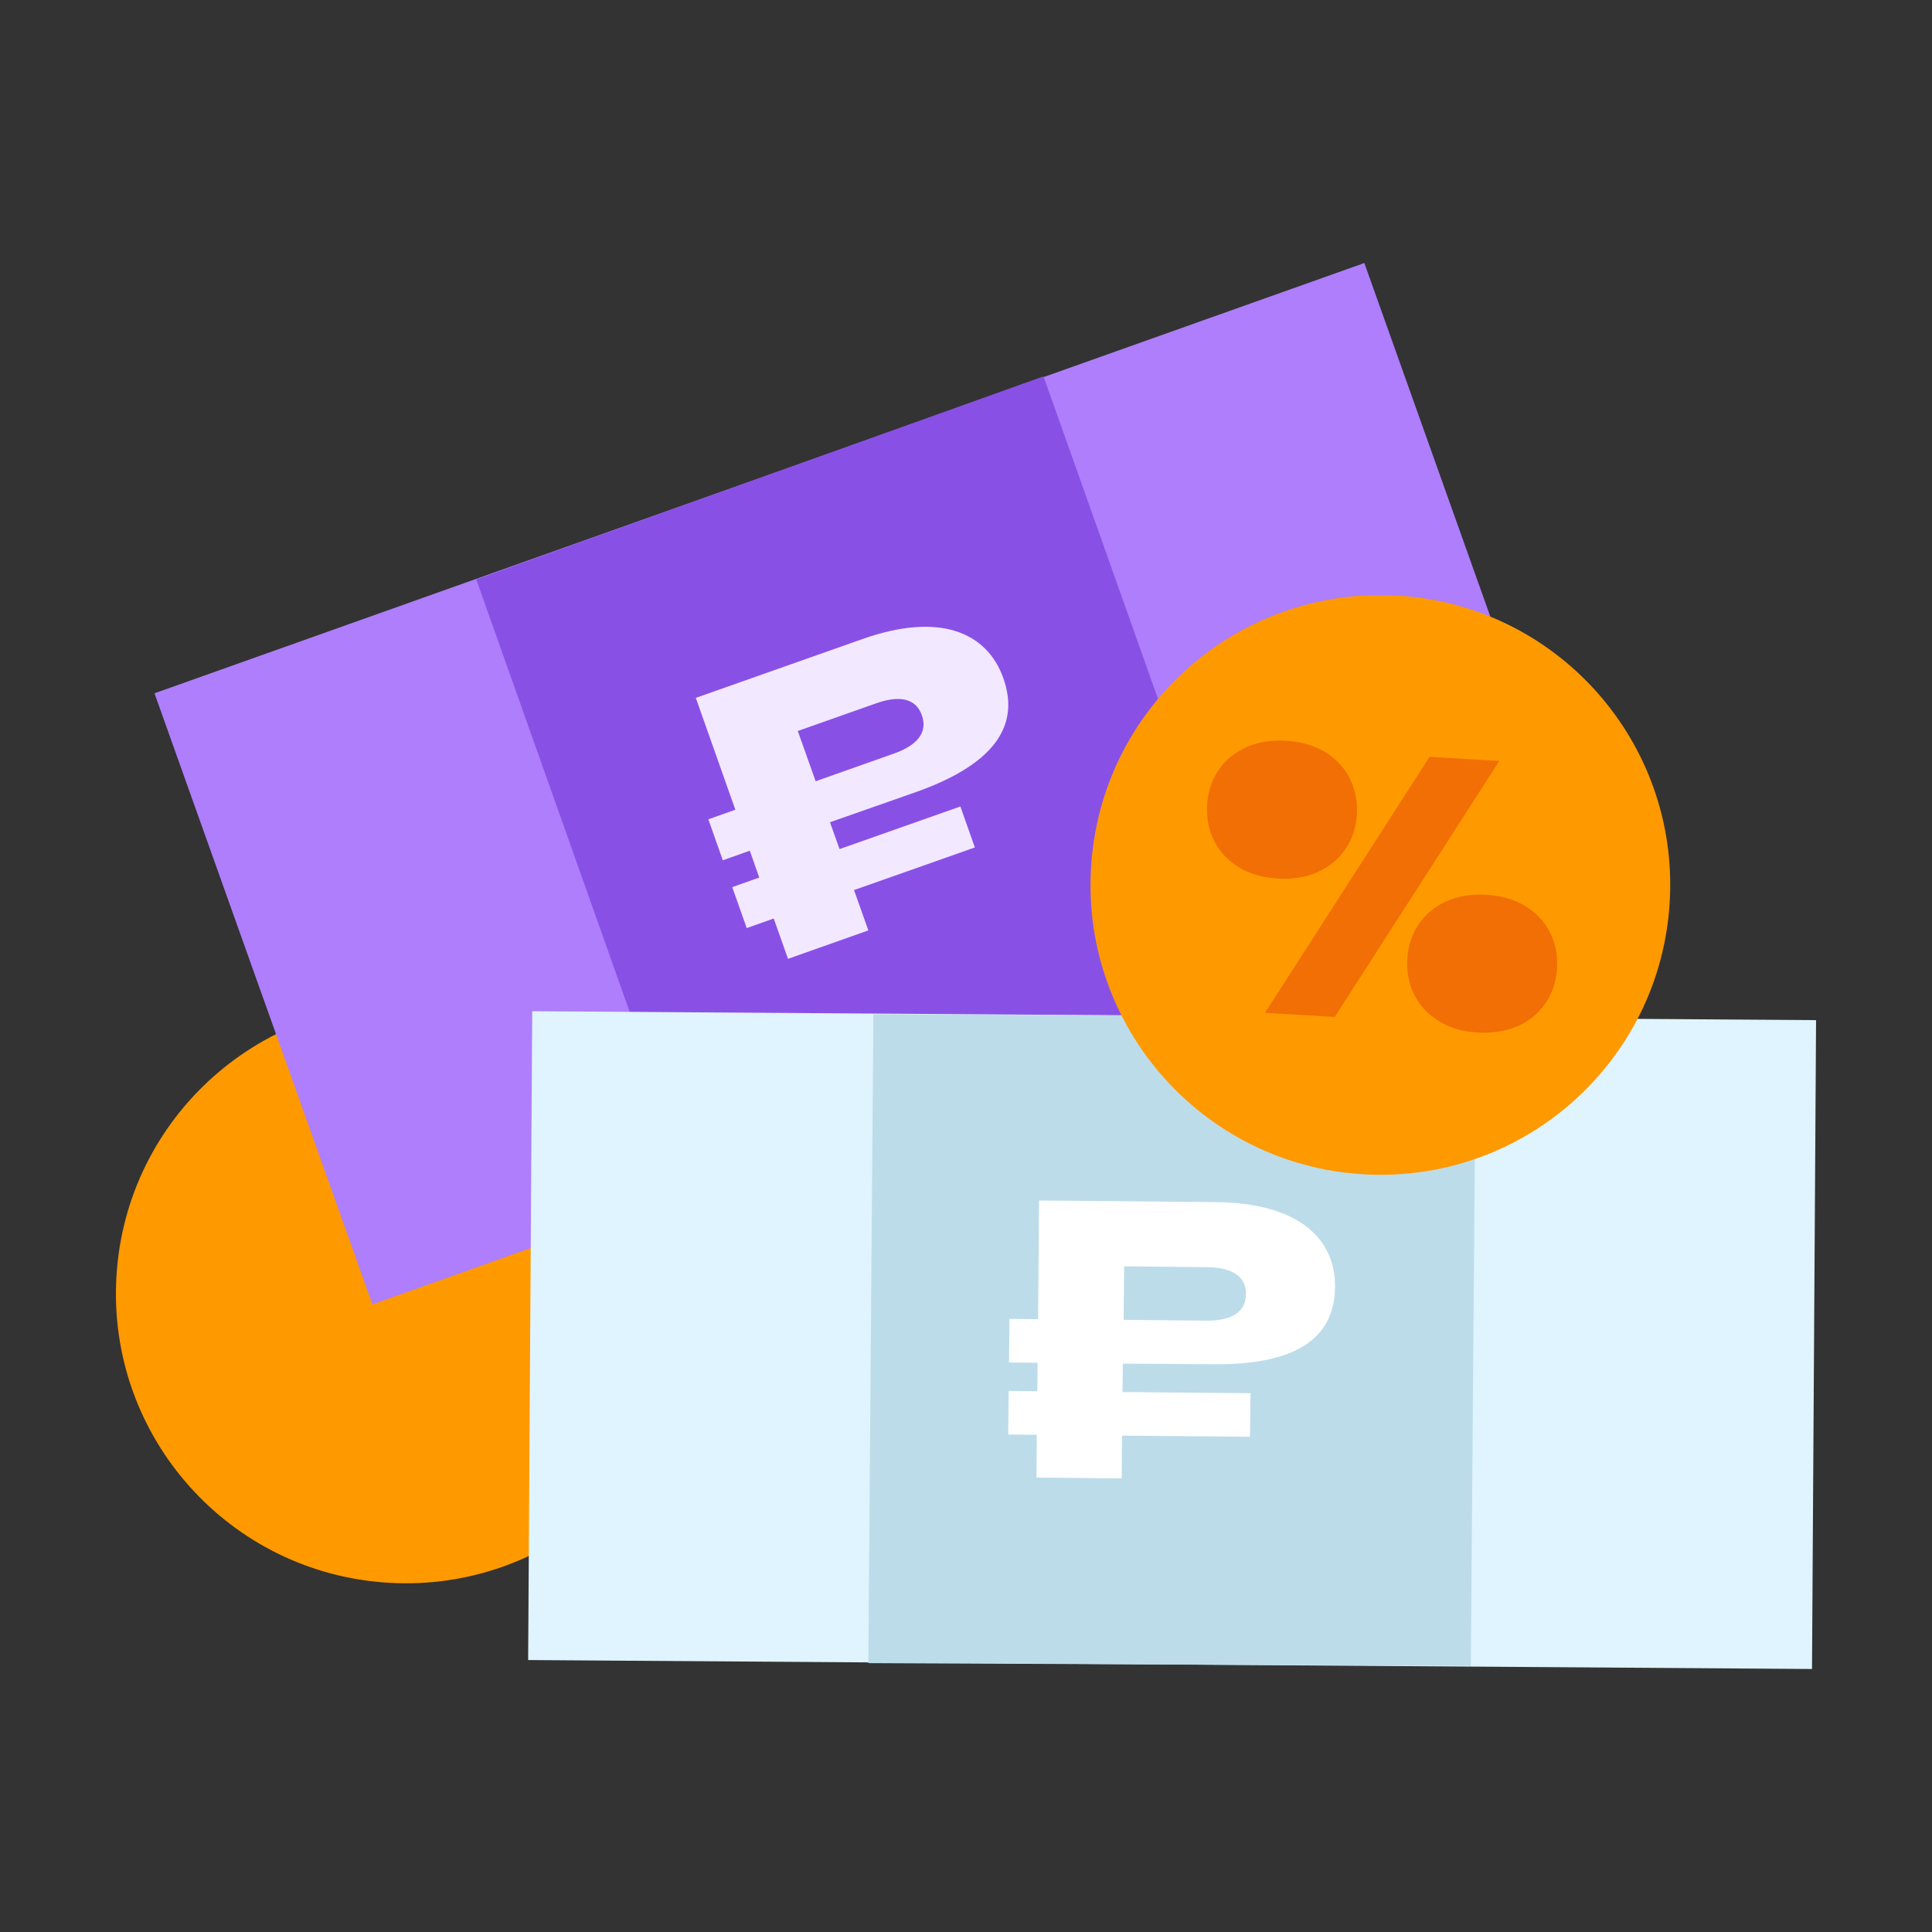 <svg xmlns="http://www.w3.org/2000/svg" width="128" height="128" fill="none"><rect width="100%" height="100%" fill="#333333" stroke="none"/><path fill="#F90" d="M25.78 104.865c10.591.614 19.674-7.477 20.277-18.068.614-10.59-7.477-19.673-18.068-20.276-10.58-.614-19.662 7.477-20.276 18.068-.614 10.59 7.477 19.662 18.068 20.276Z"/><path fill="#AE7EFC" d="M10.235 45.932 24.672 86.42l80.145-28.507-14.426-40.488-80.156 28.507Z"/><path fill="#8950E6" d="m31.555 38.391 14.372 40.51 37.59-13.457-14.383-40.51-37.58 13.457Z"/><path fill="#F2E8FF" d="M60.698 52.472c5.527-1.96 6.809-4.633 5.775-7.541-1.078-3.039-4.213-4.407-9.352-2.586l-11.022 3.89 2.619 7.412-1.789.635.959 2.715 1.788-.636.625 1.778-1.788.636.959 2.715 1.788-.636.948 2.672 5.322-1.885-.948-2.672 8.005-2.823-.959-2.715-8.005 2.823-.635-1.778 5.71-2.004Zm-2.629-5.882c1.735-.614 2.672-.173 3.006.797.355.98-.097 1.918-1.832 2.532L54.04 51.76l-1.185-3.329 5.214-1.842Z"/><path fill="#DFF4FE" d="m35.26 66.995-.269 42.987 85.059.593.269-42.988-85.058-.592Z"/><path fill="#BDDCEA" d="m57.864 67.2-.334 42.987 39.917.183.334-42.987-39.917-.183Z"/><path fill="#fff" d="M80.445 90.385c5.861.043 7.973-2.026 8.005-5.118.032-3.221-2.446-5.58-7.919-5.624l-11.69-.107-.064 7.864-1.896-.021-.032 2.887 1.896.022-.022 1.885-1.896-.021-.032 2.887 1.896.022-.021 2.833 5.645.054.022-2.833 8.478.075.033-2.888-8.48-.075.022-1.885 6.055.043Zm-.452-6.432c1.842.021 2.564.754 2.553 1.778 0 1.055-.754 1.777-2.586 1.766l-5.516-.053.033-3.545 5.516.054Z"/><path fill="#F90" d="M90.348 77.801c10.591.614 19.673-7.477 20.276-18.067.614-10.59-7.477-19.673-18.067-20.276-10.59-.604-19.673 7.477-20.276 18.067-.615 10.58 7.477 19.662 18.067 20.276Z"/><path fill="#F16F04" d="M82.106 57.471c-.722-.43-1.282-1.013-1.648-1.734-.367-.722-.528-1.498-.485-2.381.054-.862.29-1.638.754-2.317.453-.678 1.056-1.174 1.843-1.53.775-.355 1.648-.484 2.628-.43.98.053 1.832.301 2.564.732.722.431 1.282 1.013 1.649 1.735a4.73 4.73 0 0 1 .485 2.38c-.054.862-.291 1.638-.755 2.317-.452.679-1.055 1.174-1.842 1.53-.776.355-1.648.485-2.629.43-.99-.053-1.842-.29-2.564-.732Zm6.324 9.901-4.622-.27 10.903-16.957 4.622.27L88.43 67.371Zm6.939.302c-.722-.442-1.282-1.013-1.649-1.735-.366-.721-.528-1.497-.484-2.38.053-.863.29-1.638.754-2.317.452-.679 1.056-1.174 1.842-1.53.776-.345 1.648-.485 2.629-.43.98.053 1.831.3 2.564.732.722.43 1.282 1.012 1.648 1.734.377.722.528 1.498.485 2.381-.054.862-.291 1.638-.754 2.317a4.286 4.286 0 0 1-1.842 1.53c-.776.344-1.649.484-2.63.43-.98-.043-1.83-.29-2.563-.732Z"/></svg>